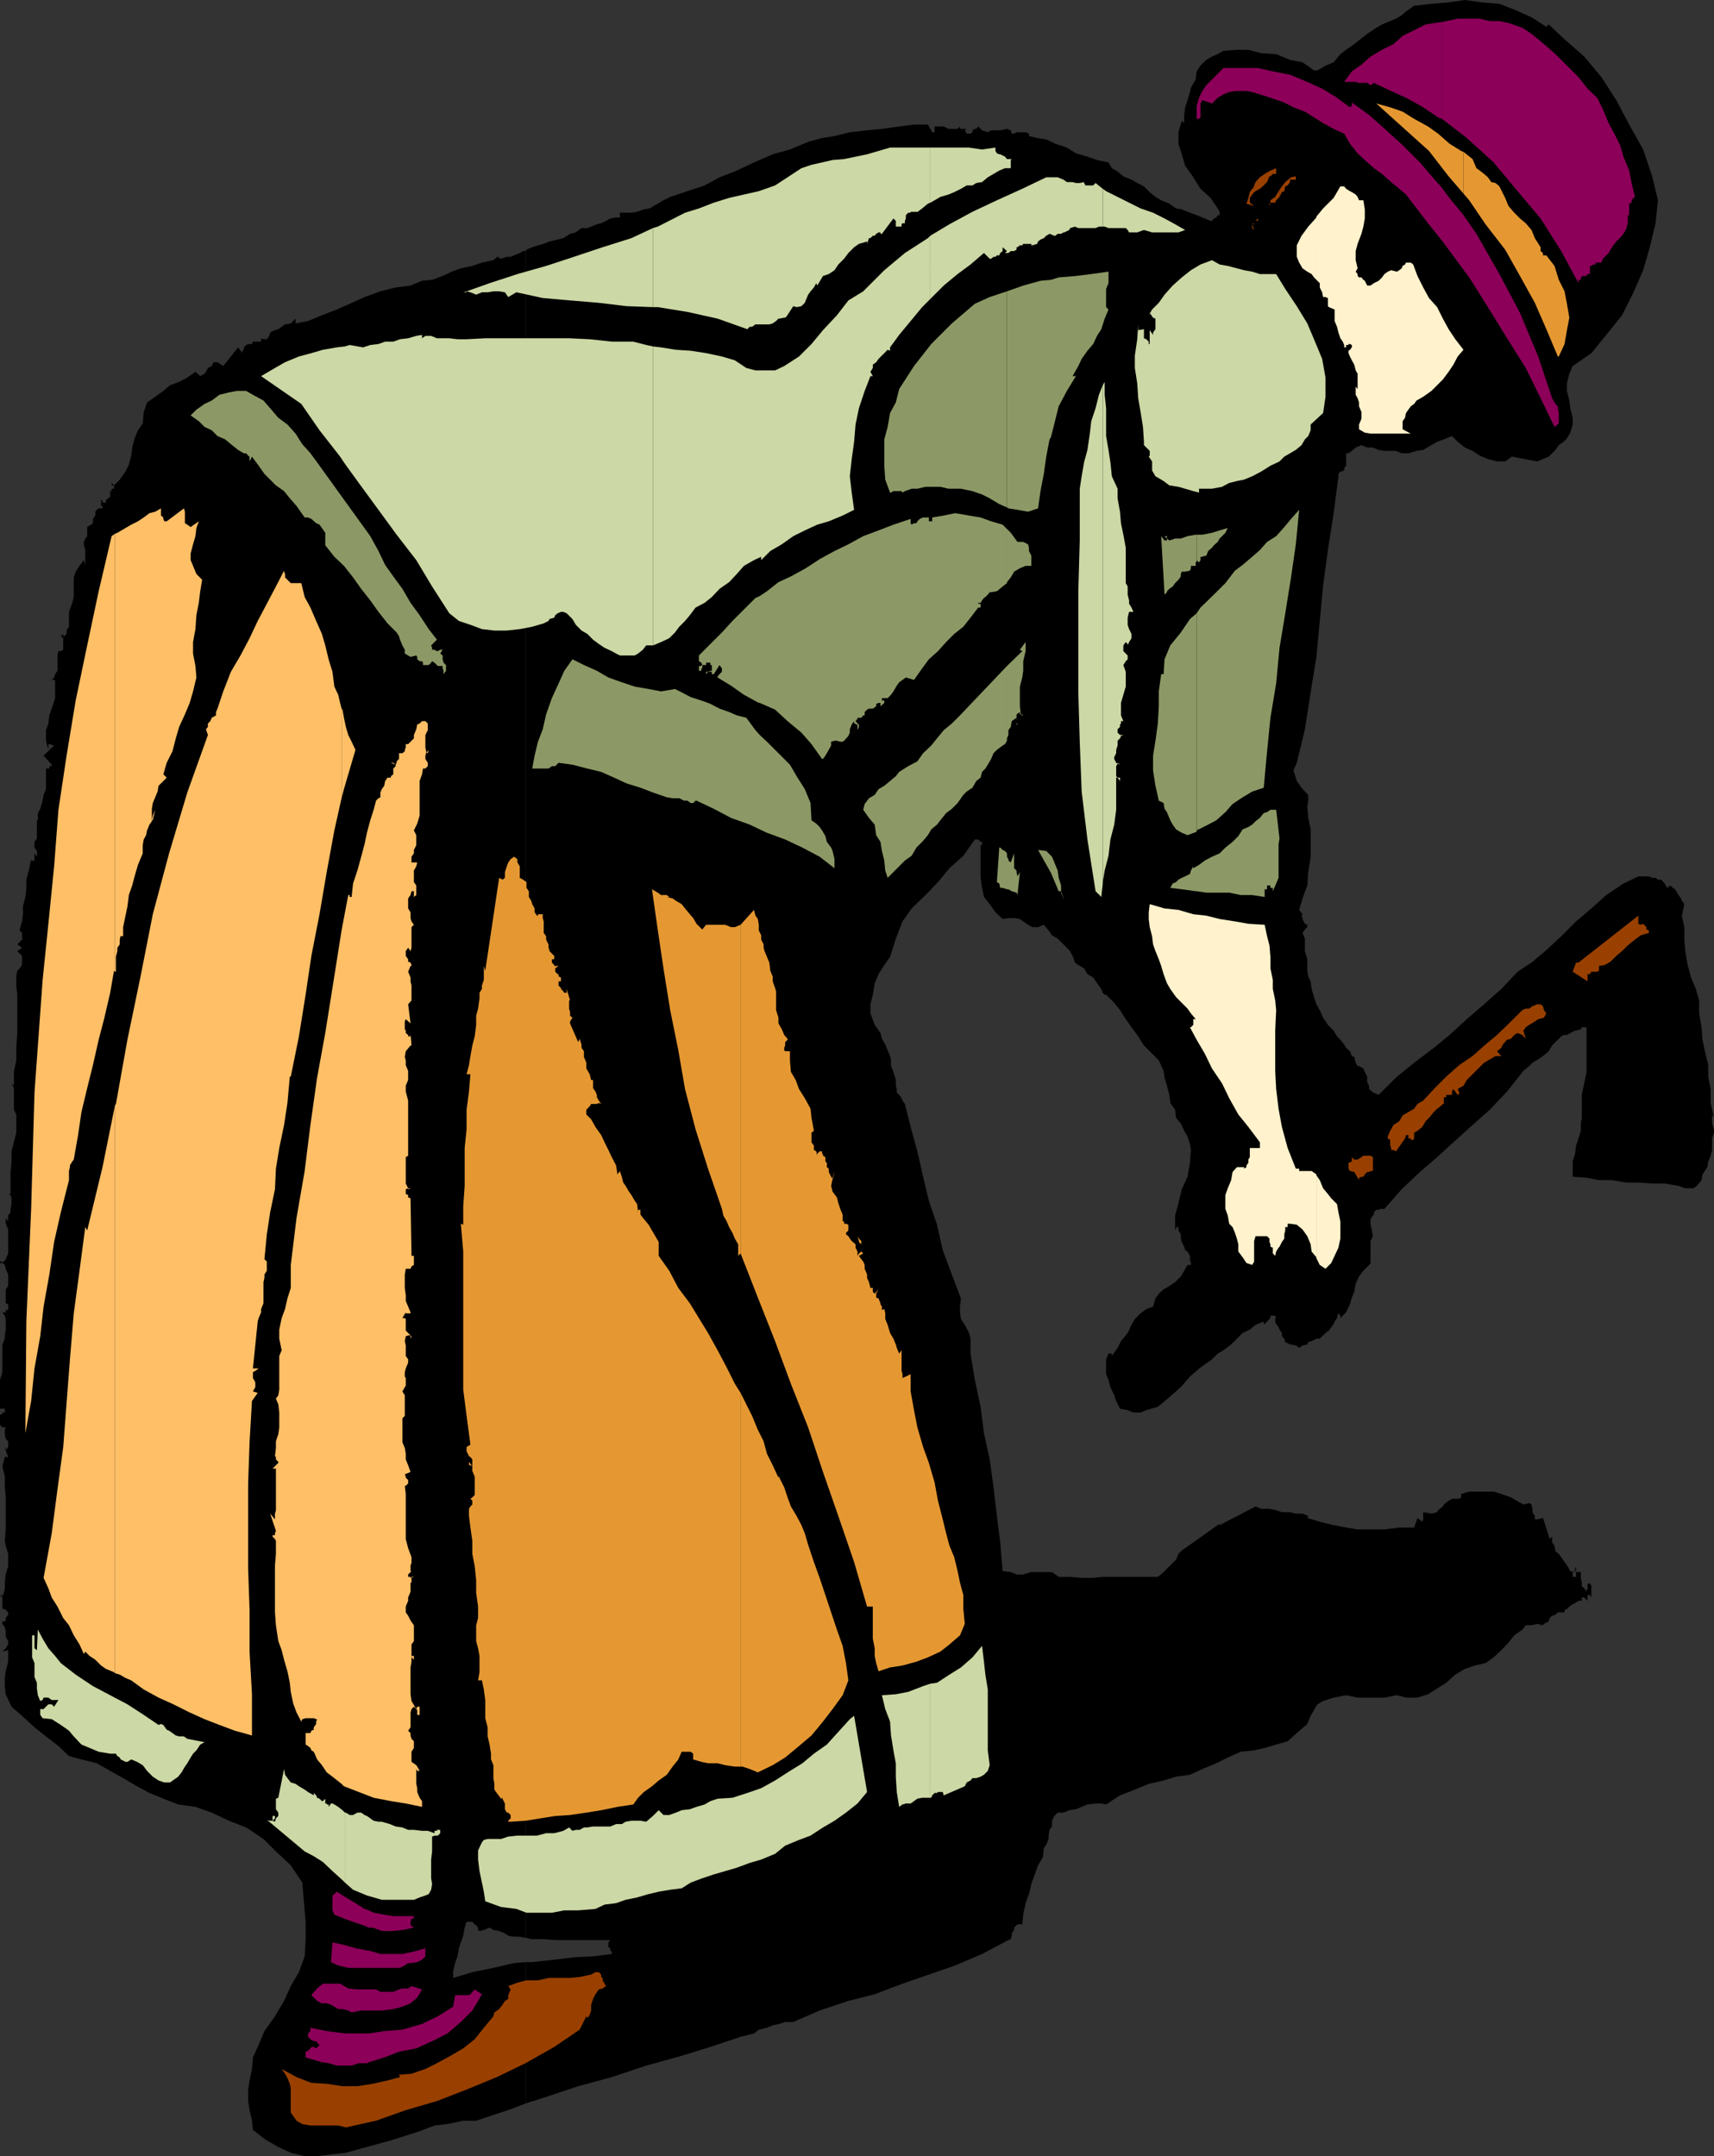 <svg xmlns="http://www.w3.org/2000/svg" width="357.797" height="450"><rect width="100%" height="100%" fill="#333333" stroke="none"/><path d="m109.7 439 3.8-1.2 7.2-2.402 7-1.898 7.198-2.402 6.899-1.899 6.5-2 6.3-2.101 1.2-.297 1.601-.403 1-.8 1.7-.399 1.199-.5 1.402-.3 1.2-.399h1.699l5.5-2.402 6-2 5.5-1.399 5.8-2.199 5.5-1.902 5.5-1.899 5.602-2.398 5.5-2.903.5-.199.2-.699v-.5l.5-.7v-.5l.5-.5.198-.202h1l.2-2 .5-2.399.699-1.898.5-2.102.703-2 .7-1.898 1-1.703.198-1.899.5-.699.5-1.2v-.702l.2-1.2.5-.699V380l.5-1 .699-.7H222l1.2-.5 1.398-.202 1.199-.5 1.203-.5 1.7-.2h1.198l1 .2 2.899-1.899 3.101-1.199 2.899-1.2 3.101-.702 2.602-.797 2.898-.403L251 369.2l2.898-1.199 2.399-1.2 2.703-1.202 2.797-.297 2.203-.5 2.398-.703 2.399-.7 1.902-1.699 2.2-1.898.699-1.703.699-1.2.703-1.199 1.2-.699 2.198-.7 2.602-.5 2.398.5H289l2.598-.5 1.902.5h2.398l2.2-.702 1.902-1.2 1.898-1.199 1.899-1.699 2-1.2 2.101-.702 2.2-.5 1.699-1.2 1.601-1.5 1.5-1.597 1.2-1.5 1.699-1.203.703-.899h1.2l1.198-.3 1.2.3.199-.3 1-.5.203-.7.5-.5.7-.199.5-.5h1.398v-.5l.5-.2.5-.5.699-.5.5-.202.703-.5h.7v-.7h.5l.698.7v-1.2h.5l.301.5V331l-.3-.5h-.5v1.2h-.2v.5l-.5-.7-.5-.5v-.7l-.199-1v-1.902.7h-1v1h-.703v-1l-.5-.2-.7-1.199-.5-.699-.699-1-.5-.7-.699-.5-.199-1.202-.5-.7V320.7l-.5.5-1.402-4.398-1.2.297h-.5v-.7l-.5-.8v-.7L319.7 314l-.5-.3-1.199.3.5-.3-.5.3-1.402-.8-1.2-.7-2-.7-1.601-.5H306.7l-1.699.5v.7l-.402.3h-1.5l-.7.4-1 .8-.199.398-1 .801-.199.399-1.203.3-1.7-.3v1.5l-.199.5-1-.797-.699 2h-3.101l-3.098.398h-5.602l-2.398-.398-2.602-.5-2.898-.703-2.602-.797.2-.403-1.2-.5H270.5l-1.203-.3h-1.7l-1.199-.399-1.398-.3h-1.703l-1.2-.5-7.5 3.902V318l-7.898 5.598-.699.703-.5 1.199-.703.7-1.899 1.898-1.199 1h-11.5l-2 .203h-2.402l-2.399-.203H221l-1.402-1h-4.301l-1.7.5H212.2l-1.199-.5-1.703-.2-.5-6-.7-5.5-.699-6-.8-5.8-1.2-5.5-.699-5.5-1.2-5.598-.902-5.5v-3.102l-.301-1.199-.899-1.699-.8-1.2-.2-1.402V272.7l.2-1.699-1.899-5-1.902-5.102-1.2-5.3-1.699-5-1.199-5-1.199-5.297-1.402-5.102-1.2-4.8-.5-.7-.199-.5-.5-.699-.5-.5v-.7l-.199-.702v-1.2l-.5-1.699-.5-1.199v-1.2l-.203-.902-1-2.398-.7-1.2-.3-1.202-1.2-1.7-.898-2.398v-1.902l.5-2 .399-2.399.8-1.898 1.2-1.903 1.199-1.699 1.203-3.8 1.398-3.598 1.899-2.703 2.902-2.797 2.598-2.703 2.402-2.899 2.899-2.601 2.402-3.399h.7l.5.5h.3v.7h-.3v6.8l.3 2.102.398 1.898 1.2 1.5 1.199 1.7 1.5 1.402 1.203-.203h1.2l1.198.203.7.5 1 .699.902.5h1.2l1.198-.5 1 1.2.7 1 1.199.698.703.7.7.703 1 1 .698 1.199.5 1.398.7.5 1.199.7.703 1.203 1.2.699.8 1.2.898 1.198.301.801.399.399h.3l1.7 1.703 1.199 1.5L235 212.7l1.2 1.7 1.398 1.902 1.199 1.898 1.703 1.7 1.398 1.402 1 2.199.2 1.398.5 1.7.5 1.902.199 1.7 1 1.398.203 1.703 1 1.199.7 1.5.698 1.2.5 1.6.2 1.2-.2 2.7-.5 2.898-1.199 2.601-.699 2.899-.703 2.601v2.899h.203v-.5h.5v.703l.5.797v.902l.2.7.5 1 .198.698.5.301.5.899v1.203h.2V264h-.7l-1.398 2.398-1.203 1.2-1.2.8-1.199.7-1 .902-.699 1-.5 1.7-1.402.5-1.2.898-1.199 1.203-.699 1.199-.8 1.7-1.399 1.698-.703 1.403-1.2 1.699v-.5h-.699l-.5 1.2v3.1l.5 1.2.399 1.5.8 1.7.403 1.198.797 1.602 1.601.3 1.2.5h1.5l1.199-.5 2.402-.702 2.399-2 2.402-2.098 1.898-2.2 2.2-1.902L253 283.7l1.2-1.199 1.198-.7 1.602-1.202 2.398-2.399 1.5-.699 1.2-1 1.699-.7v.7l1.203-1.2v-.202h.2v-.5h1l.198.5h-.199v.703l.2.5.5.699.199.5.5.7v.698l.5.5.199.7 1 .5 1.203.203.7.5.698-.5 1-.203.2-.5.699-.2 1-.5h.703l1.2-1.199.698-.5 1-1.398.2-.5.5-.703.3-1.2v.2l.399.5v.5l1.203-1.2.797-1.699.402-1.398.5-1.203.301-1.7.7-1.5.898-1.199 1.199-1.199.3-.402V259l.5-1-.5-2.602v-1l.5-.699.2-.199v-.5l.5-.5h.5l.402-.2H289l3.598-4.1 3.8-3.602L300 241.5l3.398-3.102 4-3.597 3.602-3.203 3.598-3.797L318 223.5l1.2-1 .698-.7 1.2-.702 1-.7 1.199-1L324 218.2l1.898-1.898.5-.301h.7l.699-.402 1-.5H329l1-.297.2-.403h1v9.301l-.5 2.399-.5 2.402v4.8l-.2 1.2v1.5l-.5 1.598-.5 1.5-.203 1.703-.5 1.597v3.2l2.902.203 2.598.5h2.703l2.898.5H342l2.898.199h2.602l2.898.5 1.399.5h1.703l.7-.5 1-1.2.198-1.202 1-1.5.2-1.2.5-1.199.3-1.199v-2.402l.399-1.2v-.699l-.399-1.199v-1.902l.399.703-.7-3.102v-2.898l-.5-2.602v-2.398l-.699-2.903-.5-2.398-.199-2.602-.5-2.898v-2.7l-.699-2.402-1-2.398-.703-2.602-.5-2.898-.2-2.402V193.5l-.5-2.402.5-2.399-.5-.699-.199-.5-.5-.7-.5-.8-.199-.402-.5-.297-.5-.5-.699.5-.5-.903-.703-.8h-.7l-.5-.399h-.699l-.699-.3H342l-3.102 1.5-3.601 2.402-3.098 2.797L329 192.3l-3.102 3.097-3.101 2.903-3.098 2.597-2.902 1.903-3.399 3.597-3.601 3.2-3.598 3.101-3.601 3.301-3.301 2.7-4.098 3.1-3.8 3.098-3.602 3.602-1.2-.5-.8-.7v-.702l-.399-.7V224.7l-.5-1-.3-.699-.899-.5h-.3l-.399-.7-.3-1.202-.5-.2-.403-1-.797-.699-.402-.699-.801-1-.7-.7-.699-1.202-1.199-1.2-1-1.5-.699-1.597-.703-1.203-.5-1.5-.5-1.7-.2-1.597-.5-1-.199-1.203V200.2l-.5-1.699v-2.602l-.5-1.199.5-.699.5-.5v-.5l-.5-.2-.5-1v-.202l-.199-.5.2-.297-.7-.903.7-2.398 1-2.7.199-2.8.5-3.2v-5.702l-.5-2.399-.2-2.398.2-1.203v-1.2l-.7-.699-.699-.8-1-1.399-.199-.7-.5-1.5.7-1.6 1.698-7 1.2-7.7 1.199-7.402.703-7.5.7-7.399 1-7.398 1.198-7.703 1-7.7v-.5l.399-.5h.5V98.2h.3v-.5l.403-.5v-2.601h.5l.7-.5.8-.7 1.2-.5 1.198.5h1.2l1.199.5 1.203.2h2.398l1.2.5H294l1.7-.5 1.398-.2 1.699-1L300 92.2l1.398-.5 1.7-.699 1.199 1.2 1.5 1.198 1.601.7 1.5 1 1.7.703 1.902.5h1.7l1.398-1 5.3 1 2.399-1 1.402-1.403.7-1 1-.699.699-.699.699-1.2.5-1.702V87.2l-.5-2-.2-1.601-.5-2V80l.5-2 .7-1.602 3.902-2.699 3.098-3.8 3.3-4.098L341 61l2-4.602 1.398-4.8 1.2-5 .5-4.797-1.2-5L343 31.199 340.098 26l-2.7-5.102-3.101-4.8-3.598-4.297-4.101-3.602-3.301-3.101-.5.5-3.098-2L316.098 2 313 .8l-3.602-.3-3.601-.5-3.399.5-3.601.3-3.598.4-1.699 1.198-.902.801-1.2.7-1.199.5-1.699.699-1.203.703-1.5 1L284.199 8l-1.5 1.2L281 10.397l-1.203.903-1.399 1.7-1.699.7-1.699 1h-.703l-1.399-1-1-.7-2.601-.5-2.899-1.2-3.101-.202-2.7-.7H258.2l-2.8.2-1.2.703-1.199.5-1.203.699-1.2 1.2-.8 1.198-.2 1.7-1 1.703-.199.898-.5 1.7-.5 1.5L247.2 24v1.7l-.5-.5-.699 2.398V30l.7 2.2.698 2.398 1.7 2.402 1.5 2.398 2.101 1.903 1.5 2.199.399.7v.698h-.399l-.3.5-.5.2-.399.5h-.3l-1.2-.5-1.703-.7-1.399-.5-1.699-.699-1.199-.199-1.402-1-1.7-.7-1.199-.702-1.199-1-1.203-1.2-1.399-.699-1.199-.699-1.699-.7-1.203-1-1.2-.702-.699-1.2-2.398-.5-2-.699-2.402-.699-1.899-1.2-2.402-.8-1.899-.902-1.898-.297-1.703-.403v-.5l-.7-.3H212.2l-.5.3h-.5l-.2-.698-.8-.3-1.403.3h-1.899l-.699.399L205 27.2l-.8-.8-.403.5h-.297l-.5.3v.399l-.402.3h-.801l-.399-.699.399-.3h-1.399v-.5l-.5.5H198l-1-.5h-1.902v1.199h-.5L193.699 26h-2.902l-3.098.398-3.601.5L181 27.2l-3.602.399-3.199.8-2.601.403-2.899.797-3.8 1.601-3.602 1-3.899 1.7-3.601 1.699L150.199 37l-3.101 1.7-3.598 1.198-3.602 1.2-1.398.703-1.203.699-1.7 1-1.199.2-1.398.5-1.203.198h-2.399v1h-.8l-1.2.2-.898.5-1 .5-.902.203-1.2.5-.8.297h-1.2l-1.199.902-1.199.3-1.402.9-1.2.3-1.699.398-1.199.5-1.203.301-1.2.399-1.199.5-.199.3v352l1.2.301h2.398l2.402.2h11.7l-.399.5v1l.398.199v.5l.301.203v.5l-3.902.5-4 .199-4.098.5-4.601.5h-1.399V439"/><path d="m109.7 409.5-2.403.2-4.297 1-4.402.898-4 1.203v-1.403L95 409.7l.5-1.398.297-1.703.402-1.2.5-1.398.301-1.7.398-1.202h1.2l.5.5.3.203.399.5v.5l.3.199.903-.2 1.2-.5.8.5 1.2.2 1.198.5.7.5 1.199.2h1.203l1.2.198v-352h-.5l-.7.403-1.203.5-.7.297h-.8l-1.2.402-.898-.402.5-.297-1.199 1-2.402.5-2 .699-2.399.5-1.902.7-1.899.898-2.199.8-2.101.2-2.399 1-3.101.402-3.2.8-3.3 1.2L73 63.398l-2.703 1.2-3.098 1.203L64.297 67l-2.598.5v-1l-1 1-1.199.2-.703.5-.7.5-.699.198-1 .5-.199.7-.5.703H55l-.5-.203v.703h-1.703l-.2.5h-.8l-.399.199-.5.5v.5l-.3.2v.5l-.899-1.2-3.101 3.898-1.2-.8h-.8l-.399.8-.8.403-.399.797-.3.402-.903.5-1-.902-1.7 1.203-1.699.898-1.898.7-1.402 1.199-1.7 1.203L30.7 84l-.7 2-.203 2.398-1 1.403-.7 1.699-.5 1.898-.199 1.7-.5 1.902-.699 1.398-1.199 1.7-1.203 1.203-.5-.5v.5h.5V102h-.5v.5H23v-.5 1.7l-.402.3-.5.398v.5h-.7v-.5h-.3v1.2h.3v.5h-.8l-.399.3-.3.403v.797l-.5.703v.898L19 109.5l-.8.5v1.898l-.403.5-.297.7v.703l.297 1v3.097l-.297-1-.902 1.2-.801 1.203-.399 1.199v4.098l-.3 1.203-.7 1.898v3.102l-.5.797v.703l-.5.5H13.2v-.5l-.5.5.5.398v2.399l-.5.3h-.5l-.199.903V140l-.5.7-.203.698-.5.5h.703v3.801l-.703 2.2-.5 1.402-.2 1.699-.5 1.398v2.2l.5 1.902v-1.2h.2l1 .298-2.2 2.101 1.7 1.899v.3h-.5v.5h-.7v4.301l-.5 1.2-.199 1.199-.5 1.703-.5.898v1.5H7.7V175l-.5.7v1.198l.5.7v1.203l-.5-.703v1.5h-.5V180l-.199-.7-.5 2.4-.5 1.898v2l-.203 1.601-.5 2v1.602l-.2 1.5-.5 1.699v.2l.5.5v1.198l.2.2h-.2l-1 1 1 .703-1 .699 1 1v1.898l-.5.7-.5.5-.199 1.203v1.898l.2 1.899v8l-.2 3.101v2.602l-.5 2.398v2.899l-.5-.5.5 1v4.5l.5 1v3.8l-.5 2-.5 1.903v2.398l-.199 1.899v4.601h-.5l.5.2.2.699v1.203l-.2 1V253l-.5.7v1.198l-.5-.699v1.2l.5 1.199v5l-.5 1.203-.699.797.5.402.2.8.5 1.2v2.398l-.5.7V272l.5.2v1.198h-.5v.5H.5l.5.7.2.703v2.199l-.2 1.2v.698l-.5 1.2v5.8L0 288v6h1v.8H.5v.4H0v2.198l.5.5h.7l-.2.5v.903l.2 1 .5.5V302l-.5.7v-.5H1l.7 1.898h-.5l-.2-.2v-.3.5L.5 306l.5 2.2v2.198l.2 2.102v6.7l-.2 2.398.2 1 .5 1.703v2.597l-.5 1.7L1 330.3v1.398l-.5 1.7v-.5H0l.5.5v3.8-1.398H1l.7.699v.5l-.5.7v.5l-.2.198v.5-.5H.5v-.199.7l.5.699.2.8v1.2l.5.902v.7l-.5.8-.7.7 1.2-.302v2.403l-.5 2-.2 1.398v1.7l.2 1.699 1.198 2.601 2.2 1.899 2.601 2.402 2.399 1.898 2.601 2 2.2 2.102 2.601.7 3.2.8 2.8 1.598 2.7 1.5 2.898 1.703 2.601 1.398 2.899 1.2 3.101 1.199 3.598.5 3.402 1.203 3.598 1.7 3.601 1.398L55 383.801l2.598 2.597 3.101 2.903 2.399 3.597.699 8.2v3.8l-.2 3.403-1.199 3.297L60.7 414.5l-1.402 3.098-1.899 3.203-2.199 3.097-1.402 3.301-1 2.2-.2 2.402-.5 2.398-.3 1.899v2.402l.3 1.898.5 2.2.2 1.902 2.402 1.898 2.899 1.7 2.601 1.203 2.899.699H66.2l3.2-.402 2.8-.297 3.2-.903 6.199-1.699 6-1.898 3.101-1.203 2.7-.297 3.3-.703h2.7l7.199-2.399L109.7 439v-29.5m218.597-81.402.5-.2h-.5zm.5-.2H329V326.2v.7l-.203.5v.5"/><path d="M1 303.598v-.2H.5 1v.2m-.5-40v-.297H0v.297h.5"/><path fill="#8c0059" d="m77 430.398 3.2-1 3.097-1.199 3.601-.699L90.2 426l3.2-1.602L96.2 422l1.2-1.2 1.199-1.202 1.199-2 .8-1.399-1.5-1-.898 1-.3.2H95l-.402 2.402-3.2 2-3.3 1.597-4.098 1.2-3.8.3-3.2.5v6m0-6h-4.8l-4-.5-3.403-.699v.7l-.5.5v.699l.5.5.703.402h.5l.2.3.5.5-.7.7-.5-.3H65l-.203.3-.5.5-.5.2v1.198l1.703.5 1.7.5 1.398.2 1.699.5h3.101l1.5-.5h1.7l.402-.2v-6m0-4.8h2.7l2.398-.297 1.902-.5 1.7-.703 1.398-1.2 1-1.699-2.2-.699-.699.5H84l-.703.2-1.2.5h-2.699l-.898-.5H77v4.398m0-4.398h-2.402l-1.899-.2L71 414h-3.602l-1.199 1L65 416.398l1.2 1.2 1 .5h1l.898.3.699.403.8.5h.903l1.2.297.698.402 2-.402H77v-4.399m0-4.499h6.5l1-.5.7-.5h.698l1.2-.2 1-.5.699-.7v-1.702l-2.399.703-2.398.5h-4.602L77 407.098v3.601m0-3.601h-.203l-2.598-.5-2.402-.7-2.399-.5-.3 4.102 1.5.7 2.101.5H77v-3.602m0-4.798h.797l1.902.7h2.399l1.902-.2 2.398-.5-.699-.5v-.702l.2-.5v-.2h.5v-.5h-4.301l-1.899-.3-2.199-.399-1-.5v3.602m0-3.601-.902-.302-1.899-1.199-2-1.199-1.902-1.2-.5.5-.399.298v3.101l.399.899 2 .8 1.902.7 2.098.703 1.203.5v-3.602M301 50.2l1.398 1.898 4.301 5.8 3.899 6.2 4 6.5L318.5 76.8l3.098 6.297 2.902 6 .898-.7V86l-.199-.5v-.7l-.5-.5-.199-.3-.5-.902-2.902-8.7-3.801-9.097L313 57.199l-4.8-8.398-2.7-3.903-3.102-3.8L301 39.199v11m0-10.999-1.5-1.7-3.102-3.602-3.601-3.597-3.399-3.102L285.797 24l-3.598-2.602v.7l-.402.3-2.7-2L276 18.5l-3.102-1.402-3.601-1.5-3.598-.7-3.101-.699h-7.2l-3.601 3.602L251 19l-.703 1.398-.5 1.7V24.8h.5l.3-.301v-2.902l.403-.7 2 .7 1.2-1.2 1.198-.699 1.2-.5 1.199-.199h2.402l1.2.2 1.601.5 2.2.698 2.898 1 1.902 1 2.398.903 1.899 1.199 1.902 1.2 2.2 1.198 2.199 1L281.797 30l1.601 2 1.5 1.398 1.899 1.7L288.5 36.3l1.898 1.7 1.7 1.398 1.402 1.2 4.598 6L301 50.199v-11m0-14.399 5.2 4 5.597 5.098 5 6 4.8 5.7 4.301 6.8 3.602 6.7v-.7h.5v-.5h.2v-.3h1l.198-.399h.5V55.5h.301l.399-.3h.5v-.4h1.199l.3-.8 1.2-1.2.703-1.202.898-1.2 1.2-1.199.8-1.199.399-1.402v-1.7h.3V42.5l.5-.2v-.5l.403-.5.297-.202-.7-2.899-.5-2.601-1.199-2.899-.699-2.398L337 27.898l-1.203-2.199-1.2-2.898-1.199-2.403-2-1.898-1.898-2.402-2.402-2.399-2.399-2.398-2.402-2.102-2.399-2-2.101-1.398-2.899-1L313 4.398h-2l-2.102-.5h-4.601l-2.399.5-.898.2V24.8"/><path fill="#8c0059" d="m301 4.598-1.5.203-1.902.297-2.399 1.203-2.402 1.199-1.899 1.7-2.398 1.198-2.402 1.403-1.899 1.699-2 1.398-1.601 2.2H283l.7.203h1.698l.7.5.699-.5L290.398 19l3.102 1.398 3.598 2 3.101 2.102.801.3V4.599"/><path fill="#994000" d="m342.5 193 .5-.2.7.7v.5l.5.2v.5l-1.7.5-1.203.898-1.5 1.203-1.2 1.199-1.199 1-1.199 1.2-1.199.698-1.203.2v1l-.399.203H332.2l-.3.5h-.5v1.5l-3.102-2 .703-1.903h.5l12.5-9.8v1.703l.5.199m-55.903 51.398h-.5l-.301.2h-.399l-.5.5-.3.5h-.399l-.5.203v.5l-.3-.5-.399-.703-.3-.5-.903-.2-.297-.5V242.7l.7-.3v-.899l.5.5h.698l.801-.5.399-.3h1.5l.5.3v2.898M126.5 414.5l-.703.5-.797.2-.703 1-.5 1-.399 1.198v1.2l-.3.902-.5.7-.2-.4-1.398 2.798-5.3 3.601-6 3.399-6 2.902-6.302 2.598L91.2 438.5l-6.5 1.898-6.199 2.2L72.2 444l-1.602-.402h-5.801l-1.7-.297-1.199-.703-1.199-1.7v-5l-.199-1-.5-1.199-.5-.898-.703-1 3.101 1.699L65 434.7l3.2.198 3.3.5h3.098l3.199-.5 3.101-.699 2.602-.699-.203-.5 2.601-.2 2.899-1 2.402-1.202 2.598-1.399 2.902-1.699 2.399-1.902 1.902-2.399 2-2.398.2-.801 1-.7.698-.902.5-.8.7-.399v-.8l.5-1.2-.5-.699 1.902-.7 1.898-.5h2.399l2.203-.5h4.5l2-.202 2.398-.5.899-.5H125l.5.5v.5l.297.203v.5l.402.699.301.5M261.797 46.398l.3-.3-.3.3m0-6.3.3-.2.903-.5.797-.699.703-.699.5-1.2h.2l.5-.5h.698v-1.202l-1.199.5L264 36.3l-1 .7-.902 1-.301.7v1.398m0-1.398v.198l-.899 1.2-.3 1.203-.399 1.199 1.598.5-.899-.7v-1l.5-.702.399-.5v-1.399m5.301 2.399.5-1 .5-.2.199-1 .5-.199.5-.699v-.5h.203V37v.5h1v-.7l-1 .2-1.203 1-.7.898-.5.7v1.5"/><path fill="#994000" d="m267.098 39.598-.2.3-.699 1.2-1 .703v.5h1l.2-.5.5-.5.199-.203v-1.5M304.598 228l-.301-.7.3-.202V222.3l-2.699 2.398-2.398 2.399-2.402 2.601-1.2.7-.699 1-1.199.699-1.203.703-.7 1.199-1.199.8-.699 1.2-.5 1.2v.398l.5.3v1.2l.2.5V240h.5l.5.3 1.898-2.702.203-.7h.5v.7h.5v.3h.5l.2-.3v-1.2l.698-.398 1-.8.7-1.2.699-.7 1-1.202.703-.7.7-.5.5-.5h.198V229h.5v-.5h1.2v-.7l.3-.5.899 1.2.3-.2v-.3m.001-.902.902-.5.7-1.2 3.597-3.597 1.203-.703 1.2-.7h1.198l-.898-1 .898-.699.301-.699.899-1 .8-.2.7-.8.699-.402 1 .402.703.8-.5-1.702.5-.7.7-.5 1.198-.699.7-.5 1.199-.3.5-.899-.5-.7-.2-.8-.5-.402h-.699l-1 .402-.699.5h-.699l-.703.3-2.399 2.4-2.898 2.8-2.402 2-2.7 2.398-2.8 1.903v4.797"/><path fill="#994000" d="m265.2 42.3-.2.2v.5l-.5.5.5-.5.2-.7m-3.102 3.798h.5v-.5l-.5.5m-.301.5-.399.203h.399zm0 0"/><path fill="#994000" d="M261.398 46.8v.798l.399.402zm30 193.5v.5-.5h.2-.2"/><path fill="#fff2cc" d="M274.797 262.598 275.5 264l1.2.8 1.198-1.202.7-1.5.8-1.7.399-1.898v-3.602l-.399-1.898-.3-1.7-1.2-1.202-.699-.899-1-1.199-.699-1.7-.703-1v17.298"/><path fill="#fff2cc" d="M274.797 245.3v-.202l-1-.7h-2.598v-.5h-.699l-1.703-4.3-1.2-4.399-.699-3.8-.5-4.098-.199-3.801v-8.402l.2-4.297-.2-2-.5-2.403V204.5l-.5-2.402v-2.399l-.199-2.398-.5-1.903L264 193l-3.402-.2-2.801-.5-3.2-.5-2.8-.702-2.7-.297-3.097-.903-2.902-.3-3.098-.899-.203 1.7v1.402L240 193.5l.5 1.898.2 1.7.5 1.402.698 1.7.5 1.398.5 1.703.7 1.898.699 1.2 1.203 1.699 1.2 1.203 1.198 1.199.7 1 1 1.2h-.5v1.198l-.5.5h-.2l1.399 2.602 1.703 2.898L253 223l2.098 3.098 1.5 3.101 1.902 3.399 2.098 2.601 2.402 3.2v1.199h-2.102v1.902l-.3.5v.7l-.399.5v.398l-.5.3v-.3h-1.5l-.902 1L257 246.3l-.703 1.699-.5 1.398v2.903l.5 1.398.3 1.7.7.699.5 1.203.402 1.199.301 1.2v1.5l.898 1.198.801 1.2 1.2.402.398-.7V259l.3-1h2.403l.5.5v.7l.2.5v.5l.5.198v1.2l.5.5.198-.899.5-.8.2-.2.5-1 .5-.699v-.902l.199-.797v-.703h.5v-.7h.5l1.402.2 1.2 1 1 1.402.699 1.7.199 1.5 1 1.198v.2V245.3m0-186.902.203.2.5.5V60l.5 1 .2 1h.5l.5.2v1.698l.198.2 1.2.5V67l.5 1.2.3 1.198.399 1.2.5.703.3.699v.5H281V72h.5v-.2h.297l.402.2v.5l-.402.5-.297.2v.5l.297.698.402.801.5.899L283 77.3l.398.699v3.2l-.398-.5v1.698l.398.7.301.902v.8l.5 1.2v1.398l-.5 1.2v1l1.2.703 1.199.199h8.402l-1.703-.902v-1.7l.5-.699.203-1 1-1.398.7-.5.5-.703 1.398-.797 1.699-1.203 1.203-1.2 1.2-1.199 1.198-1.601 1-1.5.899-1.7L305.5 73l-1.703-2.2-1.399-2.1-1.199-2.2L300 64.098l-1.703-1.899-1.2-2.199-1.199-2.402-.898-2.399-.5-.398h-1l-.203.398-.5.301-.2.5-.5.398-.5.301-1.199-.3-.699.3-.699.5-.5.7-.703.699-1 .5-.7.5h-.699l-.5-1-.3-.2-.399-.5h-.5l-.3-.3v-.399l-.399-.5.398-.699-.398-1.7v-1.902l.398-1.5.801-2.097.399-1.5.3-1.703v-1.899l-.3-1.898h-.899l-.3-.703-.399-.5-.8-.5-.403-.2-.797-.5-.402-.5h-.801l-1.399 2.403L276.2 43.5l-1.402 1.7v13.198m-.001-13.198v.198l-1.7 1.903-1.398 1.898-1 2v2.399l.5 1.203.7 1.199 1 .7.898.5.5.698.5.5V45.2"/><path fill="#ffbf66" d="m24 349.2 1 .3 1.2.7 1.198.5L30 352.597l3.098 1.703 3.101 1.398 3.399 1.7 3.101 1.402 3.098 1.2L49 361.2l3.598 1v-8.602l-.5-8.899V336l-.301-8.602v-17.8l.3-8.598.5-8.602 1.2-1.699-1-.3.5-.899v-1l-.5-.902v-1.2l.5-.3.703-.5h-1.203l1-9.797.203-.703.5-1.2v-.699L55 272v-4.402l.2-.899V266l.5-.8v-1.9l-.5-.5.5-5.202.698-4.598 1-4.8.2-4.302.699-4.3 1-4.797.703-4.602.5-5.5h.2l1.698-8.398 1.399-8.703L65 199.5l1.7-8.7 1.5-8.8 1.597-8.7 1.5-6.702v-18.7L71 146.7l-.402-1.7-.801-1.7-.399-3.1-.8-2.602-.7-2.899-.699-2.398L66 129.598l-1.203-2.797-1.2-2.203-.699-2.899H60.7l-1.2-1.199v-.7l-.203-.5v-.202l-1.7 3.3L55.7 126l-1.902 3.598-1.7 3.601-1.898 3.602-2 3.398-1.601 4.102-1.2 3.597-.3.7v.703l-.899.5-.3.699-.5.5v.7l-.399.5.398 1.198-4.3 12-3.801 12.7-3.399 12.703L29.297 204l-2.7 13-2.398 13.398-.199.301v118.5"/><path fill="#ffbf66" d="m24 230.7-2.602 12.898L18.2 256.8l-.402-.703-1.2 9.101-1.199 8.899-.8 9.601-.7 9.102-.699 9.2-1.2 8.8-1.203 9.2-1.7 9.3 1 2.2.7 1.898L12 335.301l1.2 2.398 1.198 1.5 1 2.102 1.2 1.898.902 2 .297-.5.902.899 1.2.8 1.199 1.2 1 .703 1.699.699.203.2V230.7m0-27.9h.2v-3.1l.3-1.2v-.7l.5-.702v-1l.2-.899v.2h.5v.5-2.399l.5-2.402.398-1.899.3-2.398.7-2 .5-1.903.699-2.398 1-2.402v-1.7L30 175.2l.5-.898.2-1 .5-1.203.5-.7v-2.597l.198-1.203 1-2.399.2-1.199 1.699-1.7-.7-.702.7-2.399L36 156.801l.7-2.703.698-2.399 1.2-2.601 1-2.399.699-2.398.703-2.903-.203-2.398-.5-2.602V134l.5-2.7.203-2.902.5-2.597.297-2.403.402-2.398L41 119.8l-.703-1.702-.5-1.2V115.5l.5-1.902.5-1.7L41 110.2l.5-1.398L39.797 110l-.7-.5-.5-.3v-2.4l-.199-.702-3.601 2.703h-.5l-.2-.5V108l-.5-.402v-1.5l-1.199.703-1.199.297L30 108l-1.203.8-1.399.7-1.199.7-1.699 1-.5.198v91.403"/><path fill="#ffbf66" d="m24 111.398-.703.5-2.7 11.5L18.2 134.7l-2.402 11.5-1.899 11.5L12.2 169l-.902 11.8-1.2 12-1.199 11.7L7.2 228l-.7 24.3-1 23.5-.203 23.298 1.203-6.7.7-6.8 1.198-6.7.7-6.199L10.297 266l1-6.8 1.402-6.2 1.7-6.7v-1.902l.199-.8v-.399l.5-.8.3-.399.899-5.102.703-4.8 1.2-5 1.198-4.797 1.2-5.301 1.199-4.602L23 207.2l.797-4.601.203.203v-91.403M71.297 372.3l.5.5L78 375.2l3.598.698 3.101.5 3.399.7v-1.2l-.5-.699-.5-1.199v-.8l-.2-.9v-3.1l.2.398h.5l-.5-.899-.2-.3-1-.7v-2.101l.5-.797v-1.403l-.5-.5-.199-.699v-.5l-.5-.5.5-.699v-3.102l.2-.699.5-.5.5.5-1-1.699-.2-1.402V348l.2-1.2v-3.6l.5-.7v-3.3l-.7-1-.5-1-.5-.7v-1.2l.5-1.202v-.7l.5-1.199v-1.898h.2v-1h-.2v-.203h-.5v-.5l.5-.5h.2l-.2-.2V326.7l.2-.5V325l-.7-1.902-.5-1.899v-9.398l-.199-1.703h.2l.5-.5v-.7l-.5-.5v-.199l-.2-.5 1.2-.5-.5-1.398-.5-1.203v-1.2l-.2-1.199L84 301v-5l.5-.5v-4.3l-.5-.802.5-.898.2-.3v-1.602l-.2-.297v-.903l.2-.8.5-1.2v-.699l-.5-.699v-2.2l-.2-.902.2-1 .5-.199h.5v.7l.198-.5-1.199-1.2v-2.398l-.199-.203H84l.7-1.2v.2h1v.5-.7l-1-2.398v-1.2l-.2-1.5V266l.2-1.2h1l.198-.5.5-.3v-1.902h-.5l-.199-12-.5-.2v-.5l-.5-.199v-1l.5-.199-.5-1v-5.5l.5-.3v-11.5l-.5-1.9v-1.202l.5-1.2V223.5l-.5-1.2v-1l-.199-.702.2-1.2 1-1.199h.198l-.199-2.601v.703h-.5v.5V216l-.5-.402v-.5l-.199-.297v-1.602l.2-.5 1 .899-.5-4 .698-.797v-3.102l-.199-.898V204l-.5-1.2.5-1.202h.2v-.2l-.2-.5-.5-.199v-.5l-.5-.699v-1l.5-.7.5.7.2-.7v-4.3l.5-.5-.5-.7-.2-.702v-1.2l-.5-.8V187.5l.5-.7.2-.8h.5v1.2l.5-.4v-2l-.5-.702v-2.399l.5-.898.199-.801h-1.2v-1.2l.5-.702v-.7l.5-1v-2.097l-.5-1 .7-1.403.5-1.699V163l.5-1.402.199-1.2h.5l.5-.5v-.699l-.5-.8v-.7L89 157l-.203-1v-2.602l.5-1V151l-.5-.5h-.7l-.5.5-.5.2-.199 1-.5 1.198v.7l-.699.703-.5.5h-.5v-.703V156l-.199.5v.3l-.5.4h-.703v1.198l-.5.5v.301l-.2.399v.3l-.5.5v1.2l-.5.402v.3h-.699l-.5.7-.199 1-.5.7-.3.698v1l-.399.2-.5.5L78 169l-.703 2.2-.7 2.6-.5 2.4-.699 2.6-.8 2.9-.899 2.698-.3 2.801H73v-.398h-.3l-1.403 7.398v178.102m0-178.101L71 196.097l-1.602 10.101-1.5 9.399-1.699 9.3-1.402 9.903-1.2 9.597-1.699 9.801L60.7 264v4.8L60 271l-.5 2.2-.703 1.898-.5 2.402v1.898l.5 2.403-.5 1.199v7l-.2 1.2-.5.698.5 1.2.2 1.703v3.097l-.2 1.403-.5 1.5v1.398l-.199 1.7-.5-.5.7.699v.5l.5.5v.203l-1.2 1.199h.7v8.7l-.2.698v1.2l-1-1.2 1.2 3.602-.2.5v.398h-.5v.301l.5.5.2.399v2.703l-.2 2.398v9.801l.2 2.7.5 3.3.699 1.898.5 2 .703 2.403.5 2.398.2 1.899.5 2.402.698 1.898 1 1.903.2-.5.699-.203H65.5l.5.203h1.2-1l-.2.5v.5l-.5.699v.5l-.5.2-.203.5h-1v2.398l.5.3.5.403.203.5.5.297.7 1.601 1 1.2 1 1.5 1.198.902 1.899 1.5V194.199m0-27.601.5-1.899 2.402-8.199-.8-1.7-.7-1.402-.5-1.699-.402-1.898-.297-1.703-.203-.2v18.7M31.7 171.2h.198l.5-2.2-.5 1.2-.199 1"/><path fill="#ffbf66" d="m89 157 .297.2.203-.7-.203.3-.297.2m-3.8 91v.2l.5-.2zm.698 80.098.5-.2-.5.2m0 1.202.5-.202h-.5zm0 16.298v.3l.5.5v-.8h-.5m1 11.102.2.198v1h.5V356.2h-.5l-.2.5m-29.5-50.7-.5-.2.5.2m25.2-146.402-.5-.399h-.5zm0 0"/><path fill="#8c9966" d="M77.297 111.898 79 115l1.398 2.898 1.7 2.403L84 122.898l1.7 2.903 1.898 2.597 1.902 2.903 1.7 2.199-1.2 1.2.2.5v.398h.5l.5.3h.198l.5-.3h.5l-.5.8.5.403v.797l.2.703.5.5V140l-.5.7v-.7l-.2-.5v-.5h-1l-.699-.7-.5-.3-.199.3-.5.5h-1.203v-.5l-.2-.3h-.5l-.5-.402v-.5l-.199-.297-1.199.297-.5-.297-.699-.403v-.8l-.5-.899-.5-1.199-.203-.7-.5-.8-1.899-1.902L79 127.699l-1.703-2.398-1.899-2.403L73.7 120.5l-1.902-2.402-2-1.899-1.899-2.398v-2.602l-.699-1-.5-.699-.699-.3-1-.9-.703-.3h-1.2.5l-1.699-2.402L60.5 104l-1.203-1.5-1.7-1.2-1.199-1.202-1.199-1.2L54 97.2l-1.402-1.898-.5 1v-1l-.301-.203-.399-.5h-.5l-1.199-.7-1.5-1.199-1.199-1-1.602-.7-1.198-1.2-1.5-.702-1.199-1.2-1.703-1.199L41 85.5l1.7-1.2 1.5-.702 1.597-1.2 2-.5 1.601-.3h2l1.399.8 2.203 1.2 1.398 1.601 1.7 2L60 88.598l1.7 1.902 1.398 2.2 1.699 1.898 1.402 1.902 11.098 15.398m81.301 61.2 1.5.703 3.8 1.398 3.602 1.7 3.598 1.902 3.101 2.398v-1.898l-.402-1.703-.297-.7-.902-1.199-.301-1.199-.7-1.2-.5-.702-.699-.7-1-.699-.199-3.601-1.199-2.899-1.703-2.699-1.399-2.402-2.398-2.399-2.402-2.398-1.5-1.403v19.7m0-19.7-.899-1-1.902-2.597-2-.5-1.598-.703-2-.7-1.902-1-1.899-.699-2.199-.699-1.902-1-1.399-.7-2.898.5-2.602-.5-2.898-.5-2.703-.902-2.797-1-2.402-1.398-2.7-1.2-2.398-1.202-1.703 2.402-1.399 3.098-1.199 2.601-1.199 3.399-.703 3.101-1 2.602-.7 2.898-.5 2.7h3.403l.7-.5h.698l.7-.7 2.902.399 3.098.8 2.902.7 2.7 1.203 2.597 1.199 2.902.898 2.598 1 2.902 1 1.2.2h1.398l1 .5h.703l.7.5h.5l.5-.5h.198L149 168.8l3.598 1.898 3.902 1.399 2.098 1v-19.7m0-6.697 3.199 1.398 2.601 2.402 2.899 2.398 2.101 2.403 2.2 3.097h.199l.5-.699.3-.5.403-.699.5-.902v-.797l.7-.203h.5l.698.203h.5l.301-.203.899-1 .3-.7v-.699l.399-1 .5-.699v.5h.3v.2H179v1.198l.297-.699v-.5L179 151l-.402-.5.402-.5v-.2h.797l.402-.5h.301v-.702l.5-.5.398-.2h.801l.7-.5v-.5l.5-.199h.398v.7l.8-.7v-.5h-.5v-.5h1.2L186 145l.5-.7.7-1.202.5-.7 1.398-1 1.699.5 1.703-2.398 1.398-1.902 1.899-1.7L197.5 134l1.7-1.7 1.898-1.5 1.5-1.902 1.601-2.097h.5V126h-.5v-.2h.5l.301-.5.398-.5.301-.202.5-.5.399-.5h.3l1.2-.2 1.199-1 .902-.699v-11.3l-.902-.899-2.399-.7-2.199-.8-2.402-.402-2.899-.5-2.398.5-2.402.402v.8h-.7v-.8H192.7l-.699.3-.5.5-.203.4h-.5l-.5.3-.2-.3v-.9l-3.597 1.2-3.102 1.2-3.199 1.198-3.101 1.7L174.2 115l-3.101 1.7-2.899 1.898-3.101 1.703-2.598 1.199-2.402 1.898-1.5 1V146.7m-.001-22.302-.899.403-2.402 2.398-2.399 2.399L150.7 132l-2.402 2.398-2.399 2.403V138l.5.3.2.5h-.2v.2h-.5v1h.5v-.5h.2v-.7h.8v-.5h.899v.5h.3v1.2h-.3l-.5.2h-.399v.5l.399-.5h.8v.5H149l1.2-1.9.5.7v.7l-.5.5-.403.5v.198l2.8 1.7 2.7 1.902 3.101 1.7h.2v-22.302m51.602 61.2h.3l.7.402 1 .3.198.5.5-4.8-.5.898-.199-.898v-.3l-.5-.5v-3.102L211 180l-.5-.402v-.297l-.3-.5v6.797m0-6.798v-.702l-.403-.5-.5-.2-.5-.5h-.2l-.5 7.2.5.3.2.903h.5l.902.297V178.8m.001-24.702.3-.7v-1l.5-.699.2-1.199 1-.7v-.702l.698-.5v.5h.2l-.2-1.7v-4.097l.5-1.903.2-1.398v-2l.5-2.102V134l-1.2 1.598.5.3L210.2 139v15.098m0-15.098-9.802 10.3-1.699 1.7-1.699 1.398-1.402 1.7-1.2 1.5-1.699 1.601-1.199 1.7-1.902 1-1.899 1.199L187 162l-1.203 1-1.2 1-1.199.7-.8 1.198-1.2.7-.898 1.203-.3 1.199 1.198 1.7 1.2 1.398.3 2.203.899 1.398.3 1.899.5 2 .2 2.101.5 1.5L186.5 182l1.2-1.2 1.198-1.202 1.399-1 1-1.7 1.203-1.199 1.2-1.398.698-1.203 1.2-1 .699-.899 1.203-1.5 1.2-.898 1.198-1.203 1.2-1.7.699-.699 1.203-.8.797-1.399.902-.7.301-1.202.7-.7.5-.8.698-1.2.5-1.199.7-.699 1.199-.902.5-.297.402-.703V139m.001-17.5.8-1 .7-1.2 1.198-.702 1.2-.5h1.199V116l-.5-1v-.7l-.2-.702-1-.5h-1.199L211 111.199l-.8-.8V121.5m0-15.602.3.2 1.898.3 2.2.403 2.101-.703.5-3.598.7-3.602.5-3.597.699-3.602.3-.5V58.4l-2.199.199-3.601 1-3.399 1.203v45.097"/><path fill="#8c9966" d="m210.2 60.8-3.602 1.2-3.098 1.398-4.8 4.102-4.302 4.3-3.601 4.598-3.098 4.801L187 84l-1.203 2.2-.5 2.898-.7 2.601v5.5l.2 2.899 1 2.703H186l.5-.301h1.7l.198.3.5-.3 1.399-.5h1.203l1.7-.402h3.097L198 102h2.598l2.402.5 2 .7 1.598.8 2 1.2 1.601.698V60.801m9.199 121.399L221 186h.5v-1.2l-.5-1.6-.203-1.5-.7-1.7-.5-1.2-.199-.202v3.601"/><path fill="#8c9966" d="m219.398 178.598-1-1-1.699-.2 2.7 4.801v-3.601m-.001-87.398.7-2.802.902-3.597 1.7-3.203 1.898-3.098h-.7l1.2-2.102.699-1.5L227 73.2l1.2-1.398.8-1.703.898-1.399.7-2.199.8-1.902-.5-.5V60.3l.5-1.203v-2.399l-3.601.5-3.2.399-3.597.3-1.602.5V91.2m30.399 94.8 2 .3h4.8l2.403.5h2.398l2.602.4v-1.602h.5v-.797h.7v.5h.5V186l.698-1.602.5-1.199v-7l.2-1.199-.7-6H265.2l-.699.5-.703.2-.797 1-.902.698-.7.7-.8.5-1.2.5-.898 1.402-1.203 1.2-1.5 1.198-1.2 1.2-1.597.703-1.5.797-1.203.902-.5.3v5.2m-.001-5.2-.7.4v-.4l-.5.9-.199.698-1 .5-.699.301-.699.399-.5.5-.703.3-.5.903 2.402.297 2.899.402h.199v-5.2m0-7.202v-.297l2.402-1.203 1.7-.899 1.898-1.699 1.5-1.7 2.101-1.402 2-1.199 2.399-.8.703-7.598.7-7 1.198-7.203.7-7.399 1.199-7.199 1.203-7.5 1-6.902.7-7.2-1.7 1.903-1.402 1.699-1.7 1.898-1.898 1.2-1.5 1.703-1.602 1.398-2 1.7-1.601 1.199-2 2.601-2.399 2.399-2.8 2.703-.801 1.199v45.598"/><path fill="#8c9966" d="m249.797 128-1.399 1.2-1.898 2.8-2.203 2.7-1.2 2.898-.199 3.101h-.5l-.5 3.602v3.097L241.7 151l-.5 3.598-.5 3.101v3.102l.5 3.199.7 3.098 1 .5.199 1.203.5.699.699 1.7.5.898.703 1 1.2.703 1.198.5 1.899-.703V128m-.001-10.8v-.302l.5.5v.5-.5l.3-.5v-.699H251l.5-.199h.297l.402-1 .801-.7.398-.5.801-.702.399-.7 1.199-1.199.5-1-1.7.5-1.597.5-2 .399h-1.203v5.601"/><path fill="#8c9966" d="M249.797 111.598h-.2l-1.699.3-1.398.5h-1.203l-1.2.403-.5-.403v.403h-.5l-.699-.903.7 12.2.5-.5v-.2l.5-.5.699-.5.5-.699.203-.199.5-.5.5-.7v-.5l.2-.5h.698l1-.202.2-.5v-.7.2h1v-.7l.199-.199v-5.601M221.5 186v.3l.7 1.7Zm0 0"/><path fill="#8c9966" d="M243.598 112.398v-.5h-.5zm-30.5 36.7.3.203h.2l-.2-.203h-.3m-.898.702v.2l.198.5zm.198.7v.5h-.199v.2h.2v-.7"/><path fill="#e59832" d="M154.598 368.7H155l1.5.5 1.7.698 3.097-1.5 2.601-1.597 2.899-2.403 2.601-2.199 2.399-2.898 2-2.602 2.101-2.898 1.2-3.102-.5-3.601-.7-3.598-1.199-3.402-1.199-3.598-1.203-3.602-1.2-3.597-1.199-3.301-1.199-3.602L168 320l-.703-1.7-1-1.902-1.2-2-.699-1.898-.699-2.102-1-2v-.199h-.199v.2l-1.203-2.598-1.2-2.403-.699-2.597-1.199-2.403L157 295.5l-1.203-2.402-1.2-2.399v78"/><path fill="#e59832" d="m154.598 290.7-1.2-1.9-1.699-3.402-1.902-3.597-2-3.602-1.899-3.101L144 272l-2.402-3.2-1.899-3.6-2.199-3.102v-2.899l-.703-1.199-.7-1.2-.699-1.202-1-1.2-.699-.898v-1h-.5v.5l-.199-1.7-.5-.702-.703-1.2-.5-.699-.7-1.199-.5-.7-.3-1.202-.399-1.2-.5.7-.3-1.899-.899-1.699L127 240l-.8-1.602-.7-1.5-1.203-1.699-.899-1.601-1-1v-1l.7-.7.3-.5h1.2l.402-.199.5.2-.5-.7-.402-.699v-.5l-.301-.7-.5-.702v-1.7h-.399l-.3-1.199-.7-1.199v-1.2l-.5-1.202v-1.2l-.5-.699V218l-.398-1.2-.3.7-1.7-3.902v-.399l.5-.8-.5-.399v-.8l-.203-.7v-1.7H119l-.703-2.402v.801h-.5v.399-.399l-.2-.3-.5-.5v-.2l-.5-.5v-.898h.5V204l-.5-.2v-.5h-.199l-.5-.5v-.702l.7-.5h-.899v-.2l-.5-.5v-.699h.5v-.5h.2-.2v-.199l-1-1v-.2l-.199-.5v-.702l-.5-1v-.7l-.5-.699v-2.398l-.203-.703v-.797h-1v.297h-.2l-.5-.7v-.8l-.5-.899-.199-.699-.5-.8V186l-.5-.7v-1.202l-.699-.5-.699-.399v-2.398L108 180v-.7l-.703-.5-.7.5-.5.7-.3.8-.399 1.2v1.2l-.5.398-.699-.399-2.902 19.399-.297-1v2.902l-.402 1.2v.698l-.5.801v1.2l-.301 2.101-.399 1.5v1.898l-.3 2.403-.5 1.898-.399 2.2-.3 1.902-.5 1.898h.8l-.3 3.602-.5 3.797v4.101L97 239.598v7.902l-.3 4.3v3.798l-.5-.2.5 5.801V290l.698 5.5.801 6-.8.5v.898l.5 1 .3.2.399.5V306l-.7-.902v.703h.301l.399.199v1l.5 1.2v3.8l-.5.5-.399.3.399.4v.8l-.399.398-.3.5v1.5l.3 2.403.399 2.797v2.703l.5 2.597.3 2.903v2.597l.399 2.903v2.398l-.399 1.5v3.301l.399 1.5.3 1.598V349l-.3 1.7h.8l.403 1.898.297 2.203v3.797l.5 1.902v1.898l.402 1.7.301 1.902v1.2l.5 1.198v2.7l.2 1.203v1.199l.5.7.898 1.198.3-.199v.2l.5 1v1.199l.399.703v.5-.5h.3l.5.5v.699l-.5.5v.2h.5l3.102-.2 3.098-.5 3.101-.5 3.102-.2 3.398-.5 3.102-.5 3.398-.702 3.301-.5 1-1.399 1.2-1.199 1.699-1.2 1.402-1.202 1.7-1.2 1.198-1.699 1.2-1.5.699-1.601h1.902l.5.402v1.2l1.7.5 1.398.3h2l1.601.398 2 .301h1.2v-78m0-29.101 3.601 9.203 3.598 9.097 3.3 8.903 3.602 9.097 3.098 9.301 3.203 9.2 3.297 9.601 2.703 9.3h1.2v6.7l.398 2v1.598l.3 1.5.5 1.703 2.399-.801 2.601-.402 2.899-.797 2.402-.903 2.598-1.199 1.902-1.5 2.2-1.898 1-2.403-.301-3.097v-2.903l-.7-2.597-.5-2.403L199.2 325l-1-2.402-.7-2.598-.703-2.902-1-3.899-.7-3.8-1.199-4.098L192.7 302l-1.199-4.102-.703-3.597-.7-3.903v-3.597l-1.699.797v-.797l-.199-.703V281.8l-.5.699-.5-1.2-.199-.702-.5-1.2-.703-1.199-.5-1.699-.5-1.2v-1.202l-.2-.899-.5.2v-.7l-.3-.5V272l-.399-1-.5-.2v-.8l.5-.902-.8.902-.399-.402v-.797h-.5l-.3-1.203-.399-.899V266l-.5-1.2v-.8l-.3-.7-.403-.5-.5-.702.902-.5-.402-.399-.5.399-.297.5v-.899l-.402-.8v-.7l-.801-.699-.399-.5-.3-.5-.5-.402v-.297l.5-.5v-1.203l-.5-.2h-.399v-.5h-.3V253.5l-.5-1.2-.399-1.202-.3-1.2-.903-1.199-.297-1.199.297-1.5-.297-.402-.5-1v-.7l-.402-.3v-.899l-.301-.3v-.899l-.5-.3v-.4h-.2v-.5h-.5l-.5.5v.4l-.199-.9-.5-.3v-.902l-.5-.7v-2l.5-.398-.5-2.7-.199-1.902-1.2-2.198-1.203-1.898-.7-1.903-1-1.699-.199-2.398v-1.903h-1l-.199-.199v-.5l.2-.5v-.699l.5-.5v-.2l-.7-.8-.5-1.2-.699-1.202v-1.2l-.5-1.597v-3.903l-.203-.699-.5-1.398v-1l-.5-1.203-.2-1.7-1-2.398-.199-.7v-.702l-.5-1v-.899l-.5-1V193l-.199-1.2-.5-.702-.3-1.2-2.801 3.102v68.598"/><path fill="#e59832" d="m154.598 193-1.2.5h-.8l-1.2-.5h-4l-.8 1-1.2-1.2-.699-1.202-.699-.797-1-1.203-.703-.899-1.2-.699-.699-.5-1.199-.3h.5l-.5-.4H138l-.703-.5-.5-.3-.7-.402 1.2 8.402 1.203 8.098 1.398 8.703 1.7 8.398 1.402 8.102 2.2 8.398 2.597 8.2 2.902 8.402.301 1.398.7 1.2.5 1.199.698 1.203.5 1.199.7 1.2v2.398l.5-.5V193M305.5 40.398l1.2 1.403 3.398 5 4.101 5.297 3.098 5.5 3.101 5.601 2.399 5.5 2.402 5.7h.2l1.199-2.598.5-2.903.5-2.597-.5-2.903-.5-2.597-1.2-2.403-.898-2.898-1.703-2.2h-.7v-.5l-.5-.402v-.8l-1.199-1.899L319.7 48l-1.199-1.402-1.203-1-1.2-1.2L314.899 43l-.699-1.7-1.2-2.401-.8-.699-.903-.199-.7-1-.8-.7-.899-.702-.699-.5-.3-.7-.5-1.199-1.899-1.5v8.7"/><path fill="#e59832" d="m305.5 31.7-.5-.2-2.402-1.5-2.399-2.102-2.101-1.5-2.899-1.597-2.402-1.5-2.598-.903-2.902-.8 11 9.902 4.101 5.3 3.102 3.598V31.7M173.797 246v.3l.402-1.902-.402 1.403V246m6 13.7v-.7l-.5-.5-.297-.5.297 1v.2l.5.5m-79.699-51.302-.301-.8.3.8m221.501-156.8.5-.399-.5.399"/><path fill="#ccd8a5" d="m266.398 57.2 1.899 3.1 2.402 3.598 2.2 3.602 1.398 3.3L276 74.899l.7 3.903v4l-.5 3.398-2.602 2.399V89.8l-.5 1.199-.7.7-.699 1.198-1.199 1-1.203.7-1.2.703-1 1-1.898.898-1.902 1.2-1.899 1-1.699.699-1.5.3-1.601.403-1.5.797L253 102h-2.703v.8l-1.2-.3-1.699-.5-1.398-.402-1.902-.297-1.2-.903-1.699-1-.699-1.199v-1.898l-.703-1 .203-.203v-1l-.203-.2-1-1V92.2l-.2-3.101-.5-3.098-.5-2.902-.199-3.098-.5-3.2v-2.6l.5-3.4.2-3.1v1.198l1.199-.199v1.899l.5.203.5.5v.5H240v-2.903l.7 1v-.5l.5-.699v-2.2l-.5-.2-.7-1-.203.5.703-1.202 1.398-1.399 1.2-1.699 1.699-1.902 1.902-1.7 1.899-1.5 2-1.199 2.402-.898 1.598.898 1.699.301 1.902.5 1.5.398 1.7.301 1.601.5h3.398M23 366h1.2l.3.5.5.3.2.4 1 .5h.398l.8-.5 1.2.5 1.199.698.902 1.2 1.2 1.203 1.199.797 1.199.402H35.5l1.7-1.2.698-.902.7-1.199.5-.699.699-1.2.5-.8.703-.7.797-1.202.902-.5-3.601-.7-.7-.5h-1l-.699-.199-.699-.5-.703-.5-.5-.199-.7-1-.5-.2-.5.2L30 357.898l-3.402-2.199L23 353.801V366m0-12.2-3.602-1.902-3.601-2.398-3.098-2.402-1.199-1.5L10.098 344l-1.2-2-1-1.902-.199 4.3-.5-.398v-2.7h-.5v3.4h.5-.5v1.198l.5 1.2V350l.5 1.2v1.198l.2 1.403.5 1.199.5-.2.199-.5h1l.699.5h1.402l-.902 1.4-.5-.5h-.7l-1 1h-.699v1.198l.5.7 1.899.203L12.699 360l1.7 1.2 1 1.198 1.601 1.7 1.7.703 1.898.797L23 366v-12.2m49 39.098 1.7 1.5 2.898 1.2L78 396l1.7.5h6.698l1.2-.5 1.199-.402.703-.297.5-.903.2-1.199L90 392v-3.902l.2-1.7v-3.097l.5-.203h.698l.5-.5v-.7H91.2v.2h-.5v.5l-1.402-.5h-1.2l-1.699-.2H85.2l-1.199-.5-1.402-.199-1.2-.5-1.699-.5H79L78 380l-.703-.5-.7-.5-.5-.2-.699-.5h-.8l-.899.5H73l-.8-.5H72v14.598"/><path fill="#ccd8a5" d="m72 378.3-.5-.5-.902-.702-.801-.5-.399-.2h-.3l-.5.7v-.5h-.399v-.2h-.3v-1l-.5.5h-.2l-.5-.5-.5-.199-.199-.5-.5-.5v.5L64.297 374l-.7-.5-1.199-.7-.699-.5-1-.3-.699-.902-.5-.7-.203-1.199-1.2 6-.5.2v2.199l.5.703V379l-.5.5-.199.7-.5-.2H55.7l.5.2 7.399 6.198 1.902 1 1.898 1.2 2 1.902 2.102 1.898.5.5v-14.597M72 96.8l2.898 4L79 106.399l3.797 5.2 4.101 5.3 3.301 5.5L93.797 128l2 1.598 2.402.8 2.399.903 2.601.297h2.598l2.703-.297 2.598-.5 2.402-.703 1-.5.2-.399 1-.3.198-.5.5-.399.7-.3h.5l.699.3 1.203 1.2.7 1.198 1.198 1.2 1.2.703 1.199 1.199 1.203.898 1.2.801 1.5.7.898.5.8.402h3.102l.7-.403 1-.8.698-.899h1.399V72.301L134.898 72l-2.699-.7h-4.5l-4.601-.5-4.301-.202h-17.5l-3.899.203H95.5l-1.703-.203h-2.598l-1.199-.5h-1.203l-.7.5v-.7l-1.199.2-1.699.5-1.699.203-1.402.5h-1.7L79 71.8l-1.703.2-1.5.5L73 72l-1 .3v24.5m0-24.5-1.703.2-2.899.5-2.398.7-2.602.698-2.898 1.2-2.102 1.203L54.5 78.5l8.398 5.8 3.801 5.5L71 95.3l1 1.5V72.3m64.297 322.798 1.203-.297 2.398-.403 2.399-.3 1.902-1.2 2.399-.898 2.402-.8 4.797-1.4 2.703-1 2.398-.702 2.899-1.2 2.101-1.699 2.899-1.199 2.402-.902 2.598-1.7 2.402-1.398 2.399-1.7 2.402-1.902 2-2.398-2.703-15.902-.899.703-4.8 5.297-2.7 1.902-2.398 2-2.602 1.598-3.101 2-2.899 1.601-2.898 1-3.102 1-3.101.2-1.5.5-1.2.699-1.699.5-1.398.5-1.703.203-1.2.5-1.398.5H138.5l-1-1-1.203 1.199v16.098m0-16.098-1.399 1.2-1.199-.2h-1.902l-1.2.2-.8.5h-1.2l-1.199.5h-3.601l-1.2.198h-.699l-.898.5h-.8l-.7.2-.703-.7-1.2.7-1.898.5H114l-1.902.5H108l-1.902.203-1.5.5h-2.801L101 384l-.402.5-.801 1.7v1.898l.3 2.402.5 2.398.403 1.903.297 2 3.3 1.199 3.2.398 2.101.801h5.301l2.598-.5h2.902l3.598-.3 1.902-.899 2.399-.3 2-.7L133 396l2.398-.7.899-.202V379"/><path fill="#ccd8a5" d="M136.297 134.7 138 134l1.7-.8 1.198-1.2.899-1.2 1.203-1.202 1-1.2 1.2-1.597 1.898-1 1.5-1.203 1.601-1.7 2-1.398 1.598-1.7 1.5-1.702 2.101-1.2 1.5-.699v.7l1.899-1.899 2.402-1.402 2.399-1.7L168 110.7l2.598-1.199 2.402-.7 2.898-1.202 2.399-1.2-.5-3.597-.399-3.403.399-3.597.5-3.602.3-3.601.7-3.399 1.203-3.601 1.2-3.098h.5l-.5-.902.5-.797v-.703l.698-.5.5-.7L185.297 73l.5.2v-.7l1.902-2.602L190.098 67l2.402-2.902 1.7-1.7V49.2l-.5.5-4.802 3.102-4.3 3.597-4.399 4.403-3.101 1.898-2.399 3.102-2.902 3.097-2.399 2.903-2.601 2.597-3.098 2-1.902.903h-4.098l-1.902-.5-2.399-1.602-2.699-.8-3.3-.7-3.2-.5-3.101-.199-3.098-.5-1.703-.2v62.4"/><path fill="#ccd8a5" d="M136.297 64.098h1l6.203 1 6.297 1.402L156 68.7l.5-.5h.5l.7-.5h2.898l.699-.2.703-.5.5-.5h.2l1-.2h.198l.5-.5-.5.7 1.7-2.602.699.2 1-.2.703-.699.2-.5.5-1.199.5-.7.698-.8.5-.902.2.5 1.199-2 1.203-.399 1.2-.8.8-1.2L176.2 54l.898-1.2 1.199-1.202 1-.7 1.703-.5v.5l.398-1.199h.301l.5-.5h.399l.3-.398.5-.301h.399v.3h.3l2.403-3.202.5.5V47.3h1.2v-.5l.198-.203h.5v-.5l.2-.5v-.7l.5-.5h.5V44.2h1.402l-.203.2 1.203-.899 1.2-1 .5-.2V30.8h-8.403L181 32.2l-2.402.5-2.399.5-2.402.198-4.399 1-2.101.7L164.398 37l-2.601 1.7-3.399 1.198-3.101.7-3.098.703-3.199 1-3.102 1.199-2.898.898-5.703 2.903-1 .297v16.5"/><path fill="#ccd8a5" d="m136.297 47.598-4.5 2.101-6 1.899-6 2L114 55.5l-6 1.7-5.8 1.898-4.802 1.703.801.199 1.2.5 1.199-.5h1.199l1.203-.2h1.2l1.198.2.7 1 1.699-1 5.5 1.2 5.703.5 6 .5 5.797.698 5.5.2v-16.5M194.2 375.2h.198l.2-.5.5-.5h.5l.199-.2h1l.203.7 4.398-1.9.399-.8.8-.402.403-.5h.797l.902-.297.7-.403.8-.8.399-1.2-.399-3.097v-12.703l-.5-3.098-.3-2.7-.399-3.3-2 2.398-2.402 2.102-2.399 1.5-2.601 1.7-1.399.198V375.2"/><path fill="#ccd8a5" d="m194.2 351.398-1.5.5-3.102 1.2-2.598.5-2.902.203.699 2.898 1 2.602.203 2.898.5 3.102.5 2.699v2.8l.2 3.2.5 3.098.698-.5.7-.2h1l.699-.5.703-.5 1-.199h1.7v-23.8m0-289.001 2.8-2.8 2.898-2.399 2.7-2 2.8-2.398 1.2 1.199h.3l.5-.402h.399l.3-.297h.5l.2-.5.5-.403v-.8l.902.8-.402.403h.703l.5-.403h.7l.5-.3v-.5h.198l.5-.399h.5l.2-.3h1.699v.3h.203l1-.3.2-.5.5-.399.698-.3.5-.5.7-.4 1 .4h.199l.5-.4h.703l.5-.3h.2l1-.5.198-.402 1-.297.7.297h3.601l.7-.297h.8v-7.903l-1.5-1.199-.5.5h-1.601l-.301-.5V38l-.899.2h-.8l-.7-.2H222.7l-.699-.5-1.203-.5h-2.399l-5 2.398-5.3 2.403L203 44.199l-4.8 2.602-4 2.398v13.2m0-20.099.898-.5 1.199-.702 1.703-.5 1.2-.5 1.398-.7 1.199-.699H203l.797-.5L205 38l1.2-1 1.198-.7 1.2-.702 1.199-.5H211v-1.7l.2-.199h-1l-.403-.5-1-.5h-.2l-.5-.199-.3-.5v-.7l-2.797.4-2.703-.4h-8.098v11.5M230.2 184.098l.398-2.399.8-3.101.399-3.399.8-3.101L233 169v-6.7h.297L233 162v-2.102l.297-.5-.297-.199-.402-.8V158l.402-.8v-.7l.297-.902v-1l.5-.5.203-.5.5-.2h-.703l-.5-.5v-.699l.5-.5v-.5L234 151v-.5h.5l-.5-1.2v-2.6l1-3.4v-3.1l-.5-1.4.5-.8.398-.402v-.797l-.398-.403-.5-.5V134.7l.5-.699.398.398v.301l.301-.699.5-.8v-.9l-.5-1-.3-.902v-1.5l.3-1.199h.899l-.399-.898-.5-.801v-.7l-.3-1.202v-1.7L235 121.7v-7.398l-.5-2.703-.5-2.399-.203-2.398-.5-2.801v-2l-1.2-2.602-.3-2.898-.399-2.602-.5-2.898v-5.8l-.3-2.802V79.7l-.399.7v103.699"/><path fill="#ccd8a5" d="m230.2 80.398-.802 2-.699 2.801-.902 2.7-.297 2.601-.5 3.398-.703 2.602-.5 2.898-.399 2.602v10.8l-.3 10.598V144.5l.3 10.3.399 10.4 1.203 10 1.7 10.8 1.198 1.2.301-2.802v-104M230.2 47.3h.398l.8.298H235l.398.402.301.5h1.7l1.398-.5 1.703.5h5.5l1.398-.5-2.101-1.2-2.2-1.202-2.398-1.2-2.601-.898-2.399-1.2-2.402-1.202-2.399-1.2-.699-.5v7.903M177.398 358.8l-.3-.202.3.203M56.898 380l.5-.5v-.5h-.5v1m-23.3-20.2.5-.5-.5.5m199.699-200.402.5.2-.5-.399zm0 2.902.5.7v-.7zM97.398 60.8l-.699.2h.7zm0 0"/></svg>
